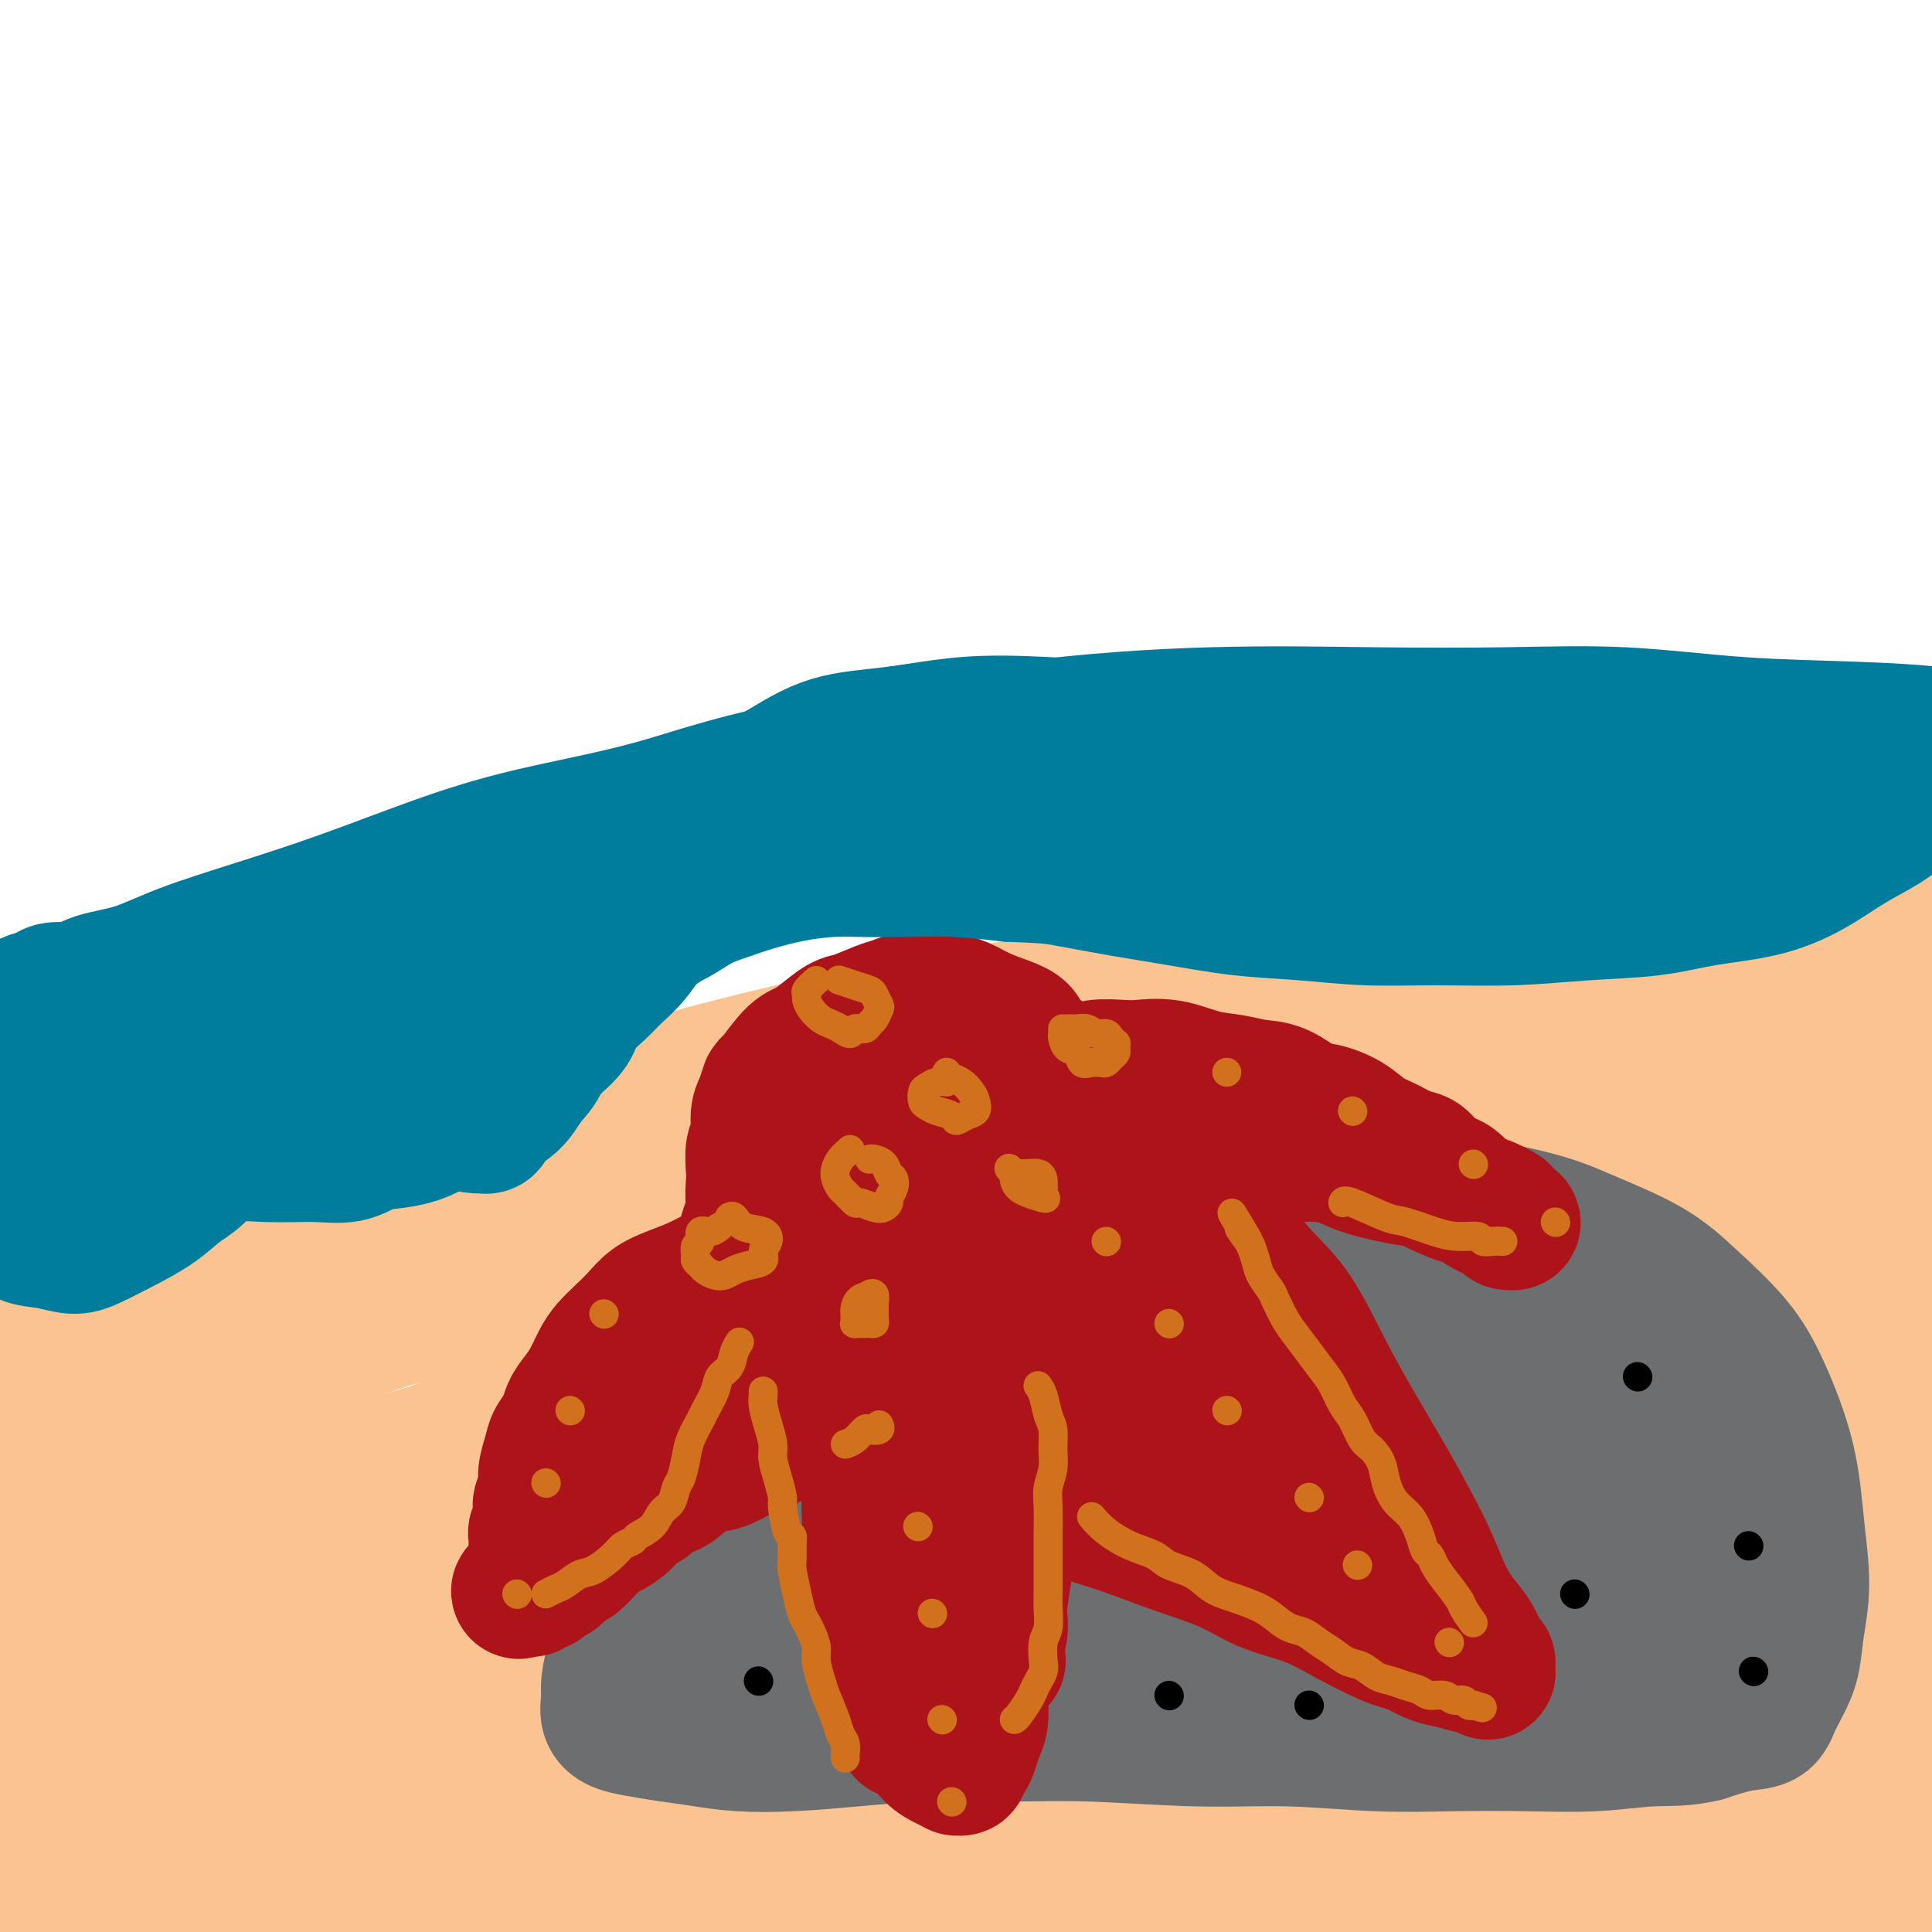 <svg viewBox='0 0 400 400' version='1.1' xmlns='http://www.w3.org/2000/svg' xmlns:xlink='http://www.w3.org/1999/xlink'><g fill='none' stroke='rgb(252,195,146)' stroke-width='28' stroke-linecap='round' stroke-linejoin='round'><path d='M-4,267c14.262,-3.652 28.525,-7.304 44,-12c15.475,-4.696 32.163,-10.437 40,-13c7.837,-2.563 6.823,-1.948 24,-6c17.177,-4.052 52.546,-12.772 83,-19c30.454,-6.228 55.995,-9.964 71,-12c15.005,-2.036 19.476,-2.373 41,-4c21.524,-1.627 60.101,-4.546 84,-6c23.899,-1.454 33.121,-1.445 39,-1c5.879,0.445 8.416,1.326 11,2c2.584,0.674 5.214,1.142 6,1c0.786,-0.142 -0.273,-0.892 0,-1c0.273,-0.108 1.879,0.426 -3,1c-4.879,0.574 -16.244,1.188 -32,2c-15.756,0.812 -35.902,1.824 -57,2c-21.098,0.176 -43.147,-0.482 -70,2c-26.853,2.482 -58.511,8.105 -85,14c-26.489,5.895 -47.809,12.061 -72,20c-24.191,7.939 -51.253,17.652 -69,25c-17.747,7.348 -26.180,12.330 -35,18c-8.820,5.670 -18.029,12.026 -23,17c-4.971,4.974 -5.706,8.564 -6,10c-0.294,1.436 -0.147,0.718 0,0'/><path d='M14,292c19.870,-14.971 39.740,-29.941 56,-40c16.260,-10.059 28.910,-15.206 43,-20c14.090,-4.794 29.621,-9.235 45,-13c15.379,-3.765 30.605,-6.853 50,-10c19.395,-3.147 42.958,-6.353 55,-8c12.042,-1.647 12.561,-1.733 32,-3c19.439,-1.267 57.797,-3.713 85,-5c27.203,-1.287 43.252,-1.413 52,-1c8.748,0.413 10.196,1.367 12,2c1.804,0.633 3.963,0.946 5,1c1.037,0.054 0.951,-0.152 1,0c0.049,0.152 0.234,0.663 0,1c-0.234,0.337 -0.886,0.501 -7,2c-6.114,1.499 -17.688,4.334 -35,7c-17.312,2.666 -40.360,5.161 -59,6c-18.640,0.839 -32.870,0.020 -84,9c-51.130,8.980 -139.158,27.759 -190,42c-50.842,14.241 -64.498,23.944 -70,28c-5.502,4.056 -2.850,2.464 -3,5c-0.150,2.536 -3.102,9.199 -5,15c-1.898,5.801 -2.742,10.740 -3,13c-0.258,2.260 0.070,1.840 0,2c-0.070,0.160 -0.538,0.898 3,-3c3.538,-3.898 11.081,-12.434 24,-22c12.919,-9.566 31.212,-20.162 47,-28c15.788,-7.838 29.070,-12.918 45,-18c15.930,-5.082 34.507,-10.166 55,-15c20.493,-4.834 42.902,-9.417 69,-13c26.098,-3.583 55.885,-6.167 87,-7c31.115,-0.833 63.557,0.083 96,1'/><path d='M420,220c22.628,0.867 31.199,2.533 36,4c4.801,1.467 5.833,2.735 7,4c1.167,1.265 2.469,2.525 3,3c0.531,0.475 0.289,0.163 0,0c-0.289,-0.163 -0.626,-0.177 -1,0c-0.374,0.177 -0.783,0.546 -9,2c-8.217,1.454 -24.240,3.995 -43,5c-18.760,1.005 -40.258,0.476 -60,1c-19.742,0.524 -37.729,2.101 -66,6c-28.271,3.899 -66.828,10.119 -83,12c-16.172,1.881 -9.961,-0.576 -45,14c-35.039,14.576 -111.330,46.185 -144,64c-32.670,17.815 -21.719,21.835 -19,27c2.719,5.165 -2.795,11.476 -5,14c-2.205,2.524 -1.103,1.262 0,0'/><path d='M0,359c6.942,-1.863 13.884,-3.727 27,-9c13.116,-5.273 32.407,-13.957 54,-22c21.593,-8.043 45.487,-15.446 67,-23c21.513,-7.554 40.644,-15.258 65,-22c24.356,-6.742 53.935,-12.522 78,-17c24.065,-4.478 42.615,-7.656 66,-8c23.385,-0.344 51.605,2.144 62,3c10.395,0.856 2.965,0.081 3,0c0.035,-0.081 7.536,0.533 13,1c5.464,0.467 8.892,0.789 11,1c2.108,0.211 2.898,0.312 4,0c1.102,-0.312 2.516,-1.037 0,-1c-2.516,0.037 -8.963,0.834 -22,1c-13.037,0.166 -32.664,-0.300 -46,0c-13.336,0.300 -20.383,1.366 -31,0c-10.617,-1.366 -24.806,-5.162 -81,3c-56.194,8.162 -154.392,28.284 -203,41c-48.608,12.716 -47.626,18.025 -48,21c-0.374,2.975 -2.103,3.615 -3,5c-0.897,1.385 -0.961,3.515 -3,6c-2.039,2.485 -6.053,5.323 -9,8c-2.947,2.677 -4.829,5.191 -6,6c-1.171,0.809 -1.632,-0.086 -2,0c-0.368,0.086 -0.644,1.153 0,-1c0.644,-2.153 2.207,-7.525 6,-15c3.793,-7.475 9.817,-17.051 18,-26c8.183,-8.949 18.524,-17.271 30,-24c11.476,-6.729 24.086,-11.866 39,-16c14.914,-4.134 32.131,-7.267 49,-10c16.869,-2.733 33.391,-5.067 54,-7c20.609,-1.933 45.304,-3.467 70,-5'/><path d='M262,249c24.622,-2.008 51.178,-4.529 81,-5c29.822,-0.471 62.912,1.106 80,2c17.088,0.894 18.176,1.105 20,2c1.824,0.895 4.384,2.474 7,4c2.616,1.526 5.290,2.998 7,4c1.710,1.002 2.458,1.532 3,2c0.542,0.468 0.879,0.874 1,1c0.121,0.126 0.027,-0.027 -7,0c-7.027,0.027 -20.988,0.234 -37,0c-16.012,-0.234 -34.075,-0.910 -52,-1c-17.925,-0.090 -35.712,0.407 -54,1c-18.288,0.593 -37.079,1.283 -55,3c-17.921,1.717 -34.973,4.463 -82,16c-47.027,11.537 -124.028,31.866 -159,47c-34.972,15.134 -27.916,25.075 -24,34c3.916,8.925 4.690,16.836 5,20c0.310,3.164 0.155,1.582 0,0'/><path d='M1,386c3.941,-3.343 7.882,-6.686 8,-8c0.118,-1.314 -3.587,-0.599 10,-9c13.587,-8.401 44.465,-25.918 66,-35c21.535,-9.082 33.728,-9.728 49,-12c15.272,-2.272 33.624,-6.169 52,-10c18.376,-3.831 36.775,-7.594 59,-12c22.225,-4.406 48.275,-9.454 70,-13c21.725,-3.546 39.126,-5.591 60,-7c20.874,-1.409 45.220,-2.181 56,-2c10.780,0.181 7.994,1.317 8,2c0.006,0.683 2.805,0.913 5,1c2.195,0.087 3.788,0.030 5,0c1.212,-0.030 2.044,-0.034 0,1c-2.044,1.034 -6.965,3.107 -15,5c-8.035,1.893 -19.184,3.608 -38,6c-18.816,2.392 -45.299,5.462 -65,6c-19.701,0.538 -32.620,-1.457 -82,7c-49.380,8.457 -135.220,27.367 -183,41c-47.780,13.633 -57.498,21.988 -60,25c-2.502,3.012 2.213,0.681 4,0c1.787,-0.681 0.647,0.289 0,1c-0.647,0.711 -0.799,1.163 -1,2c-0.201,0.837 -0.450,2.060 1,3c1.450,0.940 4.600,1.599 8,2c3.400,0.401 7.049,0.546 17,-3c9.951,-3.546 26.203,-10.783 43,-17c16.797,-6.217 34.139,-11.415 52,-16c17.861,-4.585 36.241,-8.559 58,-13c21.759,-4.441 46.897,-9.350 74,-14c27.103,-4.650 56.172,-9.043 86,-12c29.828,-2.957 60.414,-4.479 91,-6'/><path d='M439,299c19.289,-0.064 22.012,2.776 23,4c0.988,1.224 0.240,0.832 -1,1c-1.240,0.168 -2.972,0.897 -1,1c1.972,0.103 7.647,-0.419 -1,1c-8.647,1.419 -31.616,4.779 -52,6c-20.384,1.221 -38.183,0.301 -58,0c-19.817,-0.301 -41.651,0.016 -65,1c-23.349,0.984 -48.213,2.635 -72,6c-23.787,3.365 -46.497,8.444 -76,16c-29.503,7.556 -65.798,17.589 -85,25c-19.202,7.411 -21.311,12.200 -24,15c-2.689,2.800 -5.960,3.610 -8,5c-2.040,1.390 -2.851,3.360 -3,4c-0.149,0.640 0.362,-0.052 1,0c0.638,0.052 1.401,0.846 5,0c3.599,-0.846 10.034,-3.334 20,-6c9.966,-2.666 23.462,-5.511 39,-9c15.538,-3.489 33.119,-7.621 51,-11c17.881,-3.379 36.063,-6.006 55,-9c18.937,-2.994 38.628,-6.356 62,-9c23.372,-2.644 50.423,-4.568 72,-6c21.577,-1.432 37.680,-2.370 58,-2c20.320,0.370 44.857,2.047 58,4c13.143,1.953 14.891,4.180 17,6c2.109,1.820 4.580,3.231 6,4c1.420,0.769 1.789,0.894 2,1c0.211,0.106 0.263,0.193 0,0c-0.263,-0.193 -0.840,-0.667 -5,0c-4.160,0.667 -11.903,2.476 -26,3c-14.097,0.524 -34.549,-0.238 -55,-1'/><path d='M376,349c-19.930,-0.374 -42.255,-0.811 -66,-1c-23.745,-0.189 -48.910,-0.132 -74,1c-25.090,1.132 -50.105,3.338 -70,6c-19.895,2.662 -34.670,5.779 -46,9c-11.330,3.221 -19.216,6.547 -32,11c-12.784,4.453 -30.468,10.033 -40,14c-9.532,3.967 -10.913,6.321 -12,8c-1.087,1.679 -1.881,2.684 -2,3c-0.119,0.316 0.435,-0.058 1,0c0.565,0.058 1.140,0.548 6,1c4.860,0.452 14.005,0.865 25,0c10.995,-0.865 23.840,-3.007 38,-5c14.160,-1.993 29.636,-3.837 47,-6c17.364,-2.163 36.616,-4.647 57,-7c20.384,-2.353 41.899,-4.576 65,-6c23.101,-1.424 47.788,-2.049 66,-2c18.212,0.049 29.949,0.773 45,3c15.051,2.227 33.415,5.959 43,8c9.585,2.041 10.390,2.391 12,3c1.610,0.609 4.027,1.476 5,2c0.973,0.524 0.504,0.704 0,1c-0.504,0.296 -1.044,0.709 -1,1c0.044,0.291 0.672,0.459 -3,1c-3.672,0.541 -11.643,1.456 -24,1c-12.357,-0.456 -29.100,-2.283 -47,-4c-17.900,-1.717 -36.958,-3.322 -57,-5c-20.042,-1.678 -41.069,-3.427 -65,-4c-23.931,-0.573 -50.765,0.032 -73,2c-22.235,1.968 -39.871,5.299 -63,10c-23.129,4.701 -51.751,10.772 -67,14c-15.249,3.228 -17.124,3.614 -19,4'/><path d='M25,412c-24.306,4.573 -10.571,2.005 -5,1c5.571,-1.005 2.979,-0.446 3,0c0.021,0.446 2.656,0.780 8,1c5.344,0.220 13.397,0.327 25,-1c11.603,-1.327 26.757,-4.089 44,-7c17.243,-2.911 36.575,-5.970 56,-9c19.425,-3.030 38.942,-6.032 62,-8c23.058,-1.968 49.655,-2.903 72,-3c22.345,-0.097 40.438,0.642 61,2c20.562,1.358 43.594,3.334 57,5c13.406,1.666 17.187,3.020 21,4c3.813,0.980 7.658,1.585 12,3c4.342,1.415 9.182,3.640 12,5c2.818,1.360 3.614,1.854 4,2c0.386,0.146 0.362,-0.055 1,0c0.638,0.055 1.938,0.368 -1,0c-2.938,-0.368 -10.114,-1.417 -21,-3c-10.886,-1.583 -25.482,-3.700 -40,-6c-14.518,-2.300 -28.960,-4.782 -45,-6c-16.040,-1.218 -33.680,-1.173 -50,-1c-16.320,0.173 -31.319,0.473 -47,2c-15.681,1.527 -32.042,4.282 -47,7c-14.958,2.718 -28.512,5.398 -41,8c-12.488,2.602 -23.910,5.125 -34,7c-10.090,1.875 -18.849,3.100 -27,4c-8.151,0.900 -15.695,1.473 -23,2c-7.305,0.527 -14.373,1.008 -18,1c-3.627,-0.008 -3.814,-0.504 -4,-1'/><path d='M60,421c-8.418,0.098 -6.964,-0.657 -8,-1c-1.036,-0.343 -4.561,-0.273 -7,0c-2.439,0.273 -3.793,0.748 -5,1c-1.207,0.252 -2.269,0.279 -3,0c-0.731,-0.279 -1.132,-0.865 -1,-1c0.132,-0.135 0.797,0.182 1,0c0.203,-0.182 -0.058,-0.863 4,-2c4.058,-1.137 12.433,-2.731 23,-5c10.567,-2.269 23.325,-5.215 38,-8c14.675,-2.785 31.267,-5.411 48,-8c16.733,-2.589 33.609,-5.142 52,-7c18.391,-1.858 38.299,-3.021 58,-4c19.701,-0.979 39.195,-1.774 56,-2c16.805,-0.226 30.919,0.116 43,1c12.081,0.884 22.127,2.309 31,3c8.873,0.691 16.571,0.646 23,1c6.429,0.354 11.589,1.107 15,2c3.411,0.893 5.071,1.928 6,2c0.929,0.072 1.125,-0.818 1,-1c-0.125,-0.182 -0.571,0.346 -1,0c-0.429,-0.346 -0.841,-1.564 -6,-3c-5.159,-1.436 -15.064,-3.088 -26,-5c-10.936,-1.912 -22.903,-4.083 -36,-6c-13.097,-1.917 -27.326,-3.581 -41,-5c-13.674,-1.419 -26.795,-2.593 -42,-3c-15.205,-0.407 -32.494,-0.047 -52,1c-19.506,1.047 -41.230,2.781 -61,5c-19.770,2.219 -37.588,4.925 -51,7c-13.412,2.075 -22.419,3.520 -34,6c-11.581,2.480 -25.738,5.994 -33,8c-7.262,2.006 -7.631,2.503 -8,3'/><path d='M44,400c-5.916,1.637 -0.205,0.228 -3,1c-2.795,0.772 -14.097,3.725 -19,5c-4.903,1.275 -3.406,0.874 -5,1c-1.594,0.126 -6.279,0.780 -8,1c-1.721,0.220 -0.478,0.007 0,0c0.478,-0.007 0.190,0.193 0,0c-0.190,-0.193 -0.281,-0.778 0,-1c0.281,-0.222 0.935,-0.080 3,-1c2.065,-0.920 5.543,-2.901 13,-6c7.457,-3.099 18.895,-7.316 32,-11c13.105,-3.684 27.878,-6.835 45,-10c17.122,-3.165 36.593,-6.344 56,-9c19.407,-2.656 38.751,-4.790 62,-7c23.249,-2.210 50.404,-4.494 73,-5c22.596,-0.506 40.633,0.768 65,2c24.367,1.232 55.065,2.421 72,4c16.935,1.579 20.109,3.548 25,5c4.891,1.452 11.500,2.387 15,3c3.500,0.613 3.890,0.906 5,1c1.110,0.094 2.941,-0.009 0,0c-2.941,0.009 -10.653,0.132 -16,0c-5.347,-0.132 -8.328,-0.519 -36,-4c-27.672,-3.481 -80.034,-10.057 -112,-13c-31.966,-2.943 -43.537,-2.253 -61,-2c-17.463,0.253 -40.817,0.068 -61,2c-20.183,1.932 -37.195,5.981 -57,11c-19.805,5.019 -42.402,11.010 -65,17'/><path d='M67,384c-24.041,5.886 -23.143,6.600 -26,8c-2.857,1.400 -9.468,3.485 -14,5c-4.532,1.515 -6.983,2.459 -9,3c-2.017,0.541 -3.600,0.680 -5,1c-1.400,0.320 -2.618,0.822 -3,1c-0.382,0.178 0.071,0.034 0,0c-0.071,-0.034 -0.666,0.043 0,0c0.666,-0.043 2.594,-0.207 5,-1c2.406,-0.793 5.290,-2.214 12,-6c6.710,-3.786 17.247,-9.937 31,-16c13.753,-6.063 30.721,-12.038 49,-18c18.279,-5.962 37.867,-11.913 58,-17c20.133,-5.087 40.811,-9.311 63,-13c22.189,-3.689 45.889,-6.842 65,-9c19.111,-2.158 33.633,-3.321 53,-4c19.367,-0.679 43.579,-0.873 58,-1c14.421,-0.127 19.052,-0.188 24,0c4.948,0.188 10.213,0.625 15,1c4.787,0.375 9.098,0.688 13,1c3.902,0.312 7.397,0.622 10,1c2.603,0.378 4.315,0.822 5,1c0.685,0.178 0.342,0.089 0,0'/></g>
<g fill='none' stroke='rgb(109,110,112)' stroke-width='28' stroke-linecap='round' stroke-linejoin='round'><path d='M137,330c0.305,-1.551 0.611,-3.103 2,-5c1.389,-1.897 3.862,-4.140 6,-7c2.138,-2.860 3.940,-6.338 6,-10c2.060,-3.662 4.377,-7.507 7,-11c2.623,-3.493 5.552,-6.635 8,-10c2.448,-3.365 4.415,-6.953 7,-10c2.585,-3.047 5.790,-5.553 9,-8c3.210,-2.447 6.426,-4.835 10,-7c3.574,-2.165 7.505,-4.107 12,-6c4.495,-1.893 9.554,-3.737 15,-5c5.446,-1.263 11.279,-1.945 16,-3c4.721,-1.055 8.331,-2.482 15,-3c6.669,-0.518 16.396,-0.125 21,0c4.604,0.125 4.086,-0.018 11,1c6.914,1.018 21.261,3.196 30,5c8.739,1.804 11.869,3.235 16,5c4.131,1.765 9.264,3.866 13,6c3.736,2.134 6.075,4.302 9,7c2.925,2.698 6.434,5.926 9,9c2.566,3.074 4.187,5.993 6,10c1.813,4.007 3.818,9.102 5,14c1.182,4.898 1.540,9.597 2,14c0.460,4.403 1.020,8.509 1,12c-0.020,3.491 -0.622,6.368 -1,9c-0.378,2.632 -0.531,5.019 -1,7c-0.469,1.981 -1.253,3.556 -2,5c-0.747,1.444 -1.458,2.758 -2,4c-0.542,1.242 -0.915,2.411 -2,3c-1.085,0.589 -2.881,0.597 -5,1c-2.119,0.403 -4.559,1.202 -7,2'/><path d='M353,359c-4.106,1.094 -7.369,0.830 -11,1c-3.631,0.170 -7.628,0.773 -12,1c-4.372,0.227 -9.118,0.076 -14,0c-4.882,-0.076 -9.898,-0.077 -15,0c-5.102,0.077 -10.288,0.231 -16,0c-5.712,-0.231 -11.949,-0.847 -18,-1c-6.051,-0.153 -11.915,0.158 -19,0c-7.085,-0.158 -15.391,-0.785 -22,-1c-6.609,-0.215 -11.521,-0.018 -17,0c-5.479,0.018 -11.523,-0.142 -17,0c-5.477,0.142 -10.385,0.585 -15,1c-4.615,0.415 -8.937,0.802 -13,1c-4.063,0.198 -7.869,0.208 -11,0c-3.131,-0.208 -5.589,-0.635 -8,-1c-2.411,-0.365 -4.776,-0.668 -7,-1c-2.224,-0.332 -4.309,-0.692 -6,-1c-1.691,-0.308 -2.989,-0.563 -4,-1c-1.011,-0.437 -1.735,-1.054 -2,-2c-0.265,-0.946 -0.072,-2.219 0,-3c0.072,-0.781 0.021,-1.069 0,-2c-0.021,-0.931 -0.014,-2.506 1,-6c1.014,-3.494 3.033,-8.906 6,-13c2.967,-4.094 6.880,-6.869 11,-10c4.120,-3.131 8.445,-6.617 14,-10c5.555,-3.383 12.340,-6.663 19,-10c6.660,-3.337 13.195,-6.732 21,-9c7.805,-2.268 16.879,-3.409 25,-5c8.121,-1.591 15.290,-3.633 22,-5c6.710,-1.367 12.960,-2.060 18,-3c5.040,-0.940 8.868,-2.126 13,-3c4.132,-0.874 8.566,-1.437 13,-2'/><path d='M289,274c16.036,-2.771 10.626,-0.700 11,0c0.374,0.700 6.531,0.029 10,0c3.469,-0.029 4.251,0.585 5,1c0.749,0.415 1.466,0.633 2,1c0.534,0.367 0.884,0.884 1,1c0.116,0.116 -0.004,-0.169 0,0c0.004,0.169 0.132,0.793 0,1c-0.132,0.207 -0.523,-0.002 -2,1c-1.477,1.002 -4.040,3.215 -8,5c-3.960,1.785 -9.316,3.143 -16,5c-6.684,1.857 -14.695,4.213 -24,7c-9.305,2.787 -19.905,6.004 -31,10c-11.095,3.996 -22.686,8.769 -33,13c-10.314,4.231 -19.353,7.918 -27,11c-7.647,3.082 -13.903,5.558 -18,8c-4.097,2.442 -6.035,4.849 -7,6c-0.965,1.151 -0.956,1.046 -1,1c-0.044,-0.046 -0.140,-0.034 0,0c0.140,0.034 0.516,0.091 1,0c0.484,-0.091 1.076,-0.328 4,-1c2.924,-0.672 8.178,-1.777 14,-3c5.822,-1.223 12.210,-2.562 19,-4c6.790,-1.438 13.980,-2.975 22,-4c8.020,-1.025 16.869,-1.540 25,-2c8.131,-0.460 15.544,-0.866 23,-1c7.456,-0.134 14.956,0.002 21,0c6.044,-0.002 10.633,-0.144 16,0c5.367,0.144 11.511,0.575 16,1c4.489,0.425 7.324,0.845 10,1c2.676,0.155 5.193,0.044 7,0c1.807,-0.044 2.903,-0.022 4,0'/><path d='M333,332c15.578,0.094 6.023,-0.171 3,0c-3.023,0.171 0.487,0.777 2,1c1.513,0.223 1.028,0.062 1,0c-0.028,-0.062 0.402,-0.026 0,0c-0.402,0.026 -1.636,0.042 -5,0c-3.364,-0.042 -8.859,-0.140 -17,0c-8.141,0.140 -18.927,0.519 -32,1c-13.073,0.481 -28.431,1.065 -41,2c-12.569,0.935 -22.348,2.222 -31,4c-8.652,1.778 -16.175,4.045 -22,6c-5.825,1.955 -9.950,3.596 -13,5c-3.050,1.404 -5.024,2.572 -6,3c-0.976,0.428 -0.953,0.115 -1,0c-0.047,-0.115 -0.163,-0.033 0,0c0.163,0.033 0.604,0.019 2,0c1.396,-0.019 3.746,-0.041 8,0c4.254,0.041 10.412,0.145 17,0c6.588,-0.145 13.606,-0.540 21,-1c7.394,-0.460 15.163,-0.984 23,-1c7.837,-0.016 15.743,0.476 23,1c7.257,0.524 13.866,1.079 20,1c6.134,-0.079 11.795,-0.794 17,-1c5.205,-0.206 9.955,0.096 14,0c4.045,-0.096 7.385,-0.589 10,-1c2.615,-0.411 4.504,-0.741 7,-1c2.496,-0.259 5.600,-0.448 8,-1c2.400,-0.552 4.096,-1.468 5,-2c0.904,-0.532 1.015,-0.679 1,-1c-0.015,-0.321 -0.158,-0.817 0,-1c0.158,-0.183 0.617,-0.052 -2,-1c-2.617,-0.948 -8.308,-2.974 -14,-5'/><path d='M331,340c-6.566,-1.998 -15.480,-2.994 -24,-4c-8.520,-1.006 -16.646,-2.022 -27,-2c-10.354,0.022 -22.937,1.083 -36,2c-13.063,0.917 -26.607,1.689 -38,3c-11.393,1.311 -20.637,3.161 -28,5c-7.363,1.839 -12.847,3.667 -17,5c-4.153,1.333 -6.975,2.170 -9,3c-2.025,0.830 -3.252,1.654 -4,2c-0.748,0.346 -1.018,0.214 -1,0c0.018,-0.214 0.322,-0.510 1,-1c0.678,-0.490 1.728,-1.175 4,-3c2.272,-1.825 5.767,-4.791 10,-8c4.233,-3.209 9.205,-6.662 15,-10c5.795,-3.338 12.411,-6.563 19,-9c6.589,-2.437 13.149,-4.088 20,-6c6.851,-1.912 13.992,-4.085 20,-6c6.008,-1.915 10.881,-3.574 16,-5c5.119,-1.426 10.483,-2.621 16,-4c5.517,-1.379 11.187,-2.943 16,-4c4.813,-1.057 8.770,-1.608 11,-2c2.230,-0.392 2.733,-0.626 4,-1c1.267,-0.374 3.299,-0.889 4,-1c0.701,-0.111 0.072,0.181 0,0c-0.072,-0.181 0.412,-0.836 0,-1c-0.412,-0.164 -1.720,0.163 -5,0c-3.280,-0.163 -8.531,-0.817 -14,-1c-5.469,-0.183 -11.157,0.106 -16,0c-4.843,-0.106 -8.842,-0.605 -13,-1c-4.158,-0.395 -8.474,-0.684 -12,-1c-3.526,-0.316 -6.263,-0.658 -9,-1'/><path d='M234,289c-11.893,-0.965 -7.127,-0.878 -6,-1c1.127,-0.122 -1.386,-0.453 -5,-1c-3.614,-0.547 -8.329,-1.309 -11,-2c-2.671,-0.691 -3.298,-1.310 -4,-2c-0.702,-0.690 -1.480,-1.451 -2,-2c-0.520,-0.549 -0.782,-0.886 -1,-1c-0.218,-0.114 -0.394,-0.006 0,-1c0.394,-0.994 1.356,-3.090 3,-5c1.644,-1.910 3.968,-3.634 7,-5c3.032,-1.366 6.771,-2.375 11,-3c4.229,-0.625 8.947,-0.866 14,-1c5.053,-0.134 10.440,-0.161 16,0c5.560,0.161 11.294,0.511 17,1c5.706,0.489 11.383,1.117 16,2c4.617,0.883 8.172,2.021 12,3c3.828,0.979 7.929,1.798 11,3c3.071,1.202 5.111,2.786 7,4c1.889,1.214 3.627,2.057 5,3c1.373,0.943 2.383,1.987 3,3c0.617,1.013 0.843,1.996 1,3c0.157,1.004 0.246,2.030 0,3c-0.246,0.970 -0.827,1.882 -2,3c-1.173,1.118 -2.939,2.440 -6,4c-3.061,1.560 -7.418,3.358 -12,5c-4.582,1.642 -9.389,3.130 -15,4c-5.611,0.870 -12.026,1.123 -19,1c-6.974,-0.123 -14.509,-0.620 -19,-1c-4.491,-0.380 -5.940,-0.641 -7,-1c-1.060,-0.359 -1.731,-0.817 -2,-1c-0.269,-0.183 -0.134,-0.092 0,0'/><path d='M246,304c-7.570,-0.540 -2.996,-0.891 0,-1c2.996,-0.109 4.413,0.023 7,0c2.587,-0.023 6.343,-0.202 11,0c4.657,0.202 10.213,0.786 15,1c4.787,0.214 8.803,0.056 13,0c4.197,-0.056 8.573,-0.012 14,0c5.427,0.012 11.904,-0.007 15,0c3.096,0.007 2.809,0.039 4,0c1.191,-0.039 3.859,-0.150 6,0c2.141,0.150 3.756,0.562 5,1c1.244,0.438 2.119,0.901 3,1c0.881,0.099 1.770,-0.165 2,0c0.230,0.165 -0.197,0.758 -1,1c-0.803,0.242 -1.980,0.131 -5,1c-3.020,0.869 -7.883,2.716 -13,4c-5.117,1.284 -10.488,2.004 -16,3c-5.512,0.996 -11.164,2.267 -15,3c-3.836,0.733 -5.856,0.929 -7,1c-1.144,0.071 -1.413,0.016 -1,0c0.413,-0.016 1.507,0.008 3,0c1.493,-0.008 3.384,-0.047 4,0c0.616,0.047 -0.044,0.179 3,0c3.044,-0.179 9.793,-0.667 14,-1c4.207,-0.333 5.872,-0.509 8,-1c2.128,-0.491 4.717,-1.298 7,-2c2.283,-0.702 4.258,-1.299 7,-3c2.742,-1.701 6.250,-4.508 8,-6c1.750,-1.492 1.740,-1.671 2,-3c0.260,-1.329 0.788,-3.808 1,-6c0.212,-2.192 0.106,-4.096 0,-6'/><path d='M340,291c0.464,-3.050 0.123,-3.176 0,-4c-0.123,-0.824 -0.027,-2.345 0,-3c0.027,-0.655 -0.014,-0.444 0,0c0.014,0.444 0.085,1.123 1,3c0.915,1.877 2.676,4.954 4,8c1.324,3.046 2.211,6.062 3,9c0.789,2.938 1.480,5.798 2,8c0.520,2.202 0.868,3.745 1,6c0.132,2.255 0.046,5.221 0,7c-0.046,1.779 -0.053,2.372 0,3c0.053,0.628 0.166,1.290 0,2c-0.166,0.710 -0.611,1.467 -1,2c-0.389,0.533 -0.722,0.842 -1,1c-0.278,0.158 -0.501,0.164 -1,0c-0.499,-0.164 -1.273,-0.500 -2,-1c-0.727,-0.500 -1.406,-1.166 -2,-2c-0.594,-0.834 -1.102,-1.838 -2,-3c-0.898,-1.162 -2.187,-2.482 -3,-4c-0.813,-1.518 -1.150,-3.234 -2,-5c-0.850,-1.766 -2.213,-3.582 -3,-5c-0.787,-1.418 -0.998,-2.437 -1,-3c-0.002,-0.563 0.203,-0.671 0,-1c-0.203,-0.329 -0.816,-0.878 0,0c0.816,0.878 3.060,3.183 6,6c2.940,2.817 6.578,6.144 9,9c2.422,2.856 3.630,5.239 5,7c1.370,1.761 2.903,2.900 4,4c1.097,1.100 1.758,2.161 2,3c0.242,0.839 0.065,1.457 0,2c-0.065,0.543 -0.019,1.012 0,1c0.019,-0.012 0.009,-0.506 0,-1'/><path d='M359,340c4.083,4.476 1.292,0.667 0,-1c-1.292,-1.667 -1.083,-1.190 -1,-1c0.083,0.190 0.042,0.095 0,0'/></g>
<g fill='none' stroke='rgb(173,20,25)' stroke-width='28' stroke-linecap='round' stroke-linejoin='round'><path d='M205,225c-0.109,-0.342 -0.218,-0.684 1,-1c1.218,-0.316 3.764,-0.607 5,-1c1.236,-0.393 1.161,-0.890 3,-1c1.839,-0.110 5.592,0.165 8,0c2.408,-0.165 3.472,-0.769 5,-1c1.528,-0.231 3.520,-0.087 5,0c1.480,0.087 2.446,0.118 4,0c1.554,-0.118 3.695,-0.385 6,0c2.305,0.385 4.773,1.420 7,2c2.227,0.580 4.211,0.704 6,1c1.789,0.296 3.381,0.764 5,1c1.619,0.236 3.265,0.241 5,1c1.735,0.759 3.559,2.272 5,3c1.441,0.728 2.500,0.671 4,1c1.500,0.329 3.441,1.043 5,2c1.559,0.957 2.734,2.157 4,3c1.266,0.843 2.622,1.329 4,2c1.378,0.671 2.777,1.527 4,2c1.223,0.473 2.268,0.564 3,1c0.732,0.436 1.151,1.216 2,2c0.849,0.784 2.130,1.572 3,2c0.870,0.428 1.331,0.496 2,1c0.669,0.504 1.546,1.445 2,2c0.454,0.555 0.486,0.723 1,1c0.514,0.277 1.509,0.662 2,1c0.491,0.338 0.478,0.630 1,1c0.522,0.370 1.578,0.820 2,1c0.422,0.180 0.211,0.090 0,0'/><path d='M309,251c7.030,3.863 2.606,1.020 1,0c-1.606,-1.020 -0.393,-0.217 0,0c0.393,0.217 -0.035,-0.153 0,0c0.035,0.153 0.533,0.827 1,1c0.467,0.173 0.904,-0.155 1,0c0.096,0.155 -0.150,0.794 0,1c0.150,0.206 0.694,-0.022 1,0c0.306,0.022 0.373,0.292 0,0c-0.373,-0.292 -1.187,-1.146 -2,-2'/><path d='M311,251c-0.418,-0.416 -2.461,-1.455 -4,-2c-1.539,-0.545 -2.572,-0.597 -4,-1c-1.428,-0.403 -3.252,-1.158 -5,-2c-1.748,-0.842 -3.422,-1.770 -4,-2c-0.578,-0.230 -0.060,0.240 -2,0c-1.940,-0.240 -6.338,-1.189 -9,-2c-2.662,-0.811 -3.590,-1.485 -5,-2c-1.410,-0.515 -3.303,-0.870 -5,-1c-1.697,-0.130 -3.198,-0.035 -4,0c-0.802,0.035 -0.904,0.010 -2,0c-1.096,-0.010 -3.185,-0.003 -5,0c-1.815,0.003 -3.357,0.004 -5,0c-1.643,-0.004 -3.388,-0.012 -5,0c-1.612,0.012 -3.091,0.044 -5,0c-1.909,-0.044 -4.247,-0.166 -5,0c-0.753,0.166 0.078,0.619 -1,1c-1.078,0.381 -4.066,0.691 -6,1c-1.934,0.309 -2.814,0.618 -4,1c-1.186,0.382 -2.678,0.837 -4,1c-1.322,0.163 -2.476,0.033 -3,0c-0.524,-0.033 -0.420,0.030 -1,0c-0.580,-0.030 -1.846,-0.151 -3,0c-1.154,0.151 -2.197,0.576 -3,1c-0.803,0.424 -1.367,0.846 -2,1c-0.633,0.154 -1.335,0.040 -2,0c-0.665,-0.040 -1.292,-0.007 -2,0c-0.708,0.007 -1.496,-0.012 -2,0c-0.504,0.012 -0.723,0.055 -1,0c-0.277,-0.055 -0.613,-0.207 -1,0c-0.387,0.207 -0.825,0.773 -1,1c-0.175,0.227 -0.088,0.113 0,0'/><path d='M206,246c-5.258,0.502 -0.401,-1.742 2,-3c2.401,-1.258 2.348,-1.530 3,-2c0.652,-0.470 2.009,-1.138 3,-2c0.991,-0.862 1.614,-1.918 2,-3c0.386,-1.082 0.534,-2.189 1,-3c0.466,-0.811 1.249,-1.328 2,-2c0.751,-0.672 1.470,-1.501 2,-2c0.530,-0.499 0.871,-0.668 1,-1c0.129,-0.332 0.047,-0.828 0,-1c-0.047,-0.172 -0.058,-0.019 0,0c0.058,0.019 0.184,-0.094 0,0c-0.184,0.094 -0.678,0.395 -1,1c-0.322,0.605 -0.472,1.513 -1,2c-0.528,0.487 -1.435,0.553 -2,1c-0.565,0.447 -0.789,1.274 -1,2c-0.211,0.726 -0.409,1.352 -1,2c-0.591,0.648 -1.577,1.318 -2,2c-0.423,0.682 -0.285,1.376 -1,2c-0.715,0.624 -2.285,1.178 -3,2c-0.715,0.822 -0.577,1.914 -1,3c-0.423,1.086 -1.407,2.168 -2,3c-0.593,0.832 -0.797,1.416 -1,2'/><path d='M206,249c-2.722,3.659 -2.026,2.807 -2,3c0.026,0.193 -0.619,1.432 -1,3c-0.381,1.568 -0.498,3.465 -1,5c-0.502,1.535 -1.388,2.709 -2,4c-0.612,1.291 -0.948,2.698 -1,4c-0.052,1.302 0.181,2.500 0,4c-0.181,1.500 -0.778,3.304 -1,5c-0.222,1.696 -0.071,3.285 0,5c0.071,1.715 0.061,3.556 0,5c-0.061,1.444 -0.174,2.490 0,4c0.174,1.510 0.634,3.484 1,5c0.366,1.516 0.638,2.572 1,4c0.362,1.428 0.815,3.226 1,5c0.185,1.774 0.101,3.525 0,5c-0.101,1.475 -0.219,2.674 0,4c0.219,1.326 0.777,2.778 1,4c0.223,1.222 0.112,2.214 0,3c-0.112,0.786 -0.226,1.366 0,2c0.226,0.634 0.793,1.320 1,2c0.207,0.680 0.054,1.352 0,2c-0.054,0.648 -0.011,1.273 0,2c0.011,0.727 -0.012,1.556 0,2c0.012,0.444 0.060,0.501 0,1c-0.060,0.499 -0.227,1.439 0,2c0.227,0.561 0.849,0.742 1,1c0.151,0.258 -0.170,0.594 0,1c0.170,0.406 0.829,0.882 1,1c0.171,0.118 -0.146,-0.122 0,0c0.146,0.122 0.756,0.606 1,1c0.244,0.394 0.122,0.697 0,1'/><path d='M206,339c1.254,9.509 0.388,2.283 0,0c-0.388,-2.283 -0.297,0.377 0,1c0.297,0.623 0.801,-0.792 1,-2c0.199,-1.208 0.092,-2.210 0,-3c-0.092,-0.790 -0.168,-1.370 0,-3c0.168,-1.630 0.581,-4.311 1,-7c0.419,-2.689 0.844,-5.384 1,-7c0.156,-1.616 0.042,-2.151 0,-3c-0.042,-0.849 -0.011,-2.010 0,-3c0.011,-0.990 0.002,-1.807 0,-3c-0.002,-1.193 0.003,-2.762 0,-4c-0.003,-1.238 -0.016,-2.145 0,-3c0.016,-0.855 0.059,-1.656 0,-3c-0.059,-1.344 -0.221,-3.230 0,-5c0.221,-1.770 0.824,-3.425 1,-5c0.176,-1.575 -0.077,-3.072 0,-5c0.077,-1.928 0.482,-4.288 1,-6c0.518,-1.712 1.148,-2.775 2,-5c0.852,-2.225 1.926,-5.613 3,-9'/><path d='M216,264c2.010,-5.501 4.034,-9.252 5,-11c0.966,-1.748 0.875,-1.492 1,-2c0.125,-0.508 0.465,-1.781 1,-3c0.535,-1.219 1.264,-2.384 2,-3c0.736,-0.616 1.480,-0.681 2,-1c0.520,-0.319 0.815,-0.890 1,-1c0.185,-0.110 0.260,0.242 1,1c0.740,0.758 2.146,1.921 4,4c1.854,2.079 4.156,5.073 6,8c1.844,2.927 3.228,5.786 5,9c1.772,3.214 3.930,6.782 6,10c2.070,3.218 4.051,6.084 6,9c1.949,2.916 3.867,5.881 5,8c1.133,2.119 1.481,3.392 2,5c0.519,1.608 1.209,3.551 2,5c0.791,1.449 1.684,2.404 2,3c0.316,0.596 0.055,0.834 0,1c-0.055,0.166 0.096,0.259 0,0c-0.096,-0.259 -0.437,-0.872 -1,-2c-0.563,-1.128 -1.347,-2.771 -2,-5c-0.653,-2.229 -1.177,-5.044 -2,-8c-0.823,-2.956 -1.947,-6.055 -3,-9c-1.053,-2.945 -2.035,-5.738 -3,-8c-0.965,-2.262 -1.914,-3.994 -3,-6c-1.086,-2.006 -2.310,-4.288 -3,-6c-0.690,-1.712 -0.845,-2.856 -1,-4'/><path d='M249,258c-3.138,-8.238 -1.983,-5.332 -2,-5c-0.017,0.332 -1.206,-1.911 -2,-3c-0.794,-1.089 -1.192,-1.024 -1,-1c0.192,0.024 0.974,0.005 1,0c0.026,-0.005 -0.703,0.002 -1,0c-0.297,-0.002 -0.160,-0.013 0,0c0.160,0.013 0.345,0.050 1,1c0.655,0.950 1.781,2.813 3,5c1.219,2.187 2.532,4.698 4,8c1.468,3.302 3.092,7.397 5,12c1.908,4.603 4.100,9.715 6,14c1.900,4.285 3.507,7.743 5,11c1.493,3.257 2.871,6.315 4,9c1.129,2.685 2.008,4.998 3,7c0.992,2.002 2.097,3.692 3,5c0.903,1.308 1.604,2.236 2,3c0.396,0.764 0.488,1.366 1,2c0.512,0.634 1.446,1.299 2,2c0.554,0.701 0.729,1.436 1,2c0.271,0.564 0.640,0.955 1,1c0.360,0.045 0.712,-0.257 1,0c0.288,0.257 0.511,1.073 0,1c-0.511,-0.073 -1.755,-1.037 -3,-2'/><path d='M283,330c5.196,11.761 -0.813,1.163 -4,-3c-3.187,-4.163 -3.553,-1.890 -5,-2c-1.447,-0.110 -3.976,-2.601 -6,-4c-2.024,-1.399 -3.544,-1.704 -6,-3c-2.456,-1.296 -5.849,-3.584 -9,-5c-3.151,-1.416 -6.061,-1.962 -9,-3c-2.939,-1.038 -5.905,-2.569 -9,-4c-3.095,-1.431 -6.317,-2.760 -9,-4c-2.683,-1.240 -4.827,-2.389 -6,-3c-1.173,-0.611 -1.374,-0.684 -2,-1c-0.626,-0.316 -1.678,-0.874 -2,-1c-0.322,-0.126 0.084,0.181 0,0c-0.084,-0.181 -0.660,-0.849 0,-1c0.660,-0.151 2.556,0.216 5,1c2.444,0.784 5.438,1.986 9,3c3.562,1.014 7.694,1.842 12,3c4.306,1.158 8.785,2.648 13,4c4.215,1.352 8.165,2.565 10,3c1.835,0.435 1.555,0.091 4,1c2.445,0.909 7.615,3.070 10,4c2.385,0.930 1.986,0.628 3,1c1.014,0.372 3.443,1.417 5,2c1.557,0.583 2.242,0.703 3,1c0.758,0.297 1.589,0.772 2,1c0.411,0.228 0.403,0.208 0,0c-0.403,-0.208 -1.202,-0.604 -2,-1'/><path d='M290,319c10.007,2.553 -1.974,-2.063 -8,-5c-6.026,-2.937 -6.097,-4.195 -8,-6c-1.903,-1.805 -5.639,-4.159 -9,-6c-3.361,-1.841 -6.349,-3.170 -9,-5c-2.651,-1.830 -4.965,-4.161 -7,-6c-2.035,-1.839 -3.790,-3.188 -6,-5c-2.210,-1.812 -4.876,-4.088 -7,-6c-2.124,-1.912 -3.708,-3.459 -5,-5c-1.292,-1.541 -2.292,-3.076 -3,-4c-0.708,-0.924 -1.123,-1.236 -2,-2c-0.877,-0.764 -2.215,-1.981 -3,-3c-0.785,-1.019 -1.018,-1.840 -1,-2c0.018,-0.160 0.286,0.341 0,0c-0.286,-0.341 -1.126,-1.525 0,-1c1.126,0.525 4.217,2.760 8,6c3.783,3.240 8.257,7.485 12,11c3.743,3.515 6.754,6.301 10,9c3.246,2.699 6.726,5.312 10,8c3.274,2.688 6.341,5.453 9,8c2.659,2.547 4.908,4.878 6,6c1.092,1.122 1.026,1.035 1,1c-0.026,-0.035 -0.013,-0.017 0,0'/><path d='M276,316c0.000,-1.156 0.000,-2.311 0,-3c0.000,-0.689 0.000,-0.911 0,-1c0.000,-0.089 0.000,-0.044 0,0'/><path d='M255,257c2.425,2.855 4.850,5.709 7,8c2.150,2.291 4.024,4.017 6,7c1.976,2.983 4.055,7.222 6,11c1.945,3.778 3.756,7.093 6,11c2.244,3.907 4.922,8.404 7,12c2.078,3.596 3.558,6.292 5,9c1.442,2.708 2.848,5.430 4,8c1.152,2.570 2.050,4.989 3,7c0.950,2.011 1.953,3.613 3,5c1.047,1.387 2.137,2.557 3,4c0.863,1.443 1.500,3.158 2,4c0.500,0.842 0.863,0.810 1,1c0.137,0.190 0.046,0.602 0,1c-0.046,0.398 -0.049,0.783 0,1c0.049,0.217 0.149,0.266 0,0c-0.149,-0.266 -0.545,-0.848 -1,-1c-0.455,-0.152 -0.967,0.124 -2,0c-1.033,-0.124 -2.586,-0.649 -4,-1c-1.414,-0.351 -2.690,-0.529 -4,-1c-1.310,-0.471 -2.655,-1.236 -4,-2'/><path d='M293,341c-3.291,-1.039 -4.020,-1.138 -6,-2c-1.980,-0.862 -5.211,-2.488 -8,-4c-2.789,-1.512 -5.135,-2.911 -8,-4c-2.865,-1.089 -6.248,-1.869 -9,-3c-2.752,-1.131 -4.874,-2.614 -8,-4c-3.126,-1.386 -7.255,-2.676 -11,-4c-3.745,-1.324 -7.106,-2.681 -11,-4c-3.894,-1.319 -8.322,-2.601 -13,-4c-4.678,-1.399 -9.606,-2.915 -13,-4c-3.394,-1.085 -5.256,-1.739 -6,-2c-0.744,-0.261 -0.372,-0.131 0,0'/><path d='M216,288c-1.187,-0.733 -2.375,-1.465 -3,-2c-0.625,-0.535 -0.689,-0.872 -1,-1c-0.311,-0.128 -0.870,-0.047 -1,0c-0.130,0.047 0.169,0.060 0,0c-0.169,-0.060 -0.808,-0.195 -1,0c-0.192,0.195 0.062,0.719 0,1c-0.062,0.281 -0.439,0.320 -1,1c-0.561,0.680 -1.305,2.001 -2,3c-0.695,0.999 -1.341,1.676 -2,3c-0.659,1.324 -1.332,3.296 -2,5c-0.668,1.704 -1.330,3.139 -2,5c-0.670,1.861 -1.349,4.147 -2,6c-0.651,1.853 -1.273,3.272 -2,5c-0.727,1.728 -1.558,3.763 -2,6c-0.442,2.237 -0.496,4.675 -1,7c-0.504,2.325 -1.459,4.537 -2,7c-0.541,2.463 -0.667,5.178 -1,7c-0.333,1.822 -0.874,2.751 -1,4c-0.126,1.249 0.162,2.817 0,4c-0.162,1.183 -0.776,1.981 -1,3c-0.224,1.019 -0.059,2.260 0,3c0.059,0.740 0.013,0.980 0,1c-0.013,0.020 0.007,-0.180 0,0c-0.007,0.180 -0.040,0.741 0,1c0.040,0.259 0.154,0.217 0,0c-0.154,-0.217 -0.577,-0.608 -1,-1'/><path d='M188,356c-1.198,5.408 -0.693,0.928 -1,-2c-0.307,-2.928 -1.427,-4.303 -2,-5c-0.573,-0.697 -0.598,-0.714 -1,-3c-0.402,-2.286 -1.180,-6.840 -2,-10c-0.820,-3.160 -1.681,-4.926 -2,-7c-0.319,-2.074 -0.098,-4.458 0,-7c0.098,-2.542 0.071,-5.244 0,-8c-0.071,-2.756 -0.186,-5.567 0,-9c0.186,-3.433 0.671,-7.488 1,-11c0.329,-3.512 0.500,-6.482 1,-10c0.500,-3.518 1.327,-7.585 2,-11c0.673,-3.415 1.191,-6.180 2,-9c0.809,-2.820 1.908,-5.696 3,-9c1.092,-3.304 2.176,-7.034 3,-10c0.824,-2.966 1.387,-5.166 2,-7c0.613,-1.834 1.274,-3.300 2,-5c0.726,-1.700 1.515,-3.632 2,-5c0.485,-1.368 0.666,-2.170 1,-3c0.334,-0.830 0.822,-1.686 1,-2c0.178,-0.314 0.048,-0.084 0,0c-0.048,0.084 -0.013,0.023 0,0c0.013,-0.023 0.004,-0.006 0,0c-0.004,0.006 -0.002,0.003 0,0'/><path d='M203,344c-0.002,0.033 -0.003,0.066 0,1c0.003,0.934 0.012,2.767 0,4c-0.012,1.233 -0.044,1.864 0,3c0.044,1.136 0.165,2.776 0,4c-0.165,1.224 -0.618,2.030 -1,3c-0.382,0.970 -0.695,2.102 -1,3c-0.305,0.898 -0.602,1.562 -1,2c-0.398,0.438 -0.896,0.651 -1,1c-0.104,0.349 0.187,0.835 0,1c-0.187,0.165 -0.853,0.008 -1,0c-0.147,-0.008 0.226,0.131 0,0c-0.226,-0.131 -1.052,-0.533 -2,-1c-0.948,-0.467 -2.019,-1.001 -3,-2c-0.981,-0.999 -1.871,-2.464 -3,-4c-1.129,-1.536 -2.496,-3.144 -3,-4c-0.504,-0.856 -0.144,-0.959 0,-1c0.144,-0.041 0.072,-0.021 0,0'/><path d='M193,291c-1.083,0.414 -2.166,0.828 -3,1c-0.834,0.172 -1.418,0.103 -2,0c-0.582,-0.103 -1.161,-0.238 -2,0c-0.839,0.238 -1.939,0.851 -3,1c-1.061,0.149 -2.083,-0.166 -3,0c-0.917,0.166 -1.730,0.814 -3,1c-1.270,0.186 -2.996,-0.091 -4,0c-1.004,0.091 -1.284,0.549 -2,1c-0.716,0.451 -1.866,0.894 -3,1c-1.134,0.106 -2.252,-0.126 -3,0c-0.748,0.126 -1.125,0.610 -2,1c-0.875,0.390 -2.248,0.687 -3,1c-0.752,0.313 -0.883,0.643 -2,1c-1.117,0.357 -3.219,0.740 -4,1c-0.781,0.260 -0.240,0.399 -1,1c-0.760,0.601 -2.822,1.666 -4,2c-1.178,0.334 -1.471,-0.064 -2,0c-0.529,0.064 -1.294,0.590 -2,1c-0.706,0.410 -1.353,0.705 -2,1'/><path d='M143,305c-3.777,1.505 -2.218,0.769 -2,1c0.218,0.231 -0.903,1.430 -2,2c-1.097,0.570 -2.170,0.510 -3,1c-0.830,0.490 -1.415,1.531 -2,2c-0.585,0.469 -1.168,0.367 -2,1c-0.832,0.633 -1.912,2.002 -3,3c-1.088,0.998 -2.185,1.625 -3,2c-0.815,0.375 -1.347,0.496 -2,1c-0.653,0.504 -1.428,1.389 -2,2c-0.572,0.611 -0.942,0.949 -1,1c-0.058,0.051 0.194,-0.183 0,0c-0.194,0.183 -0.835,0.784 -1,1c-0.165,0.216 0.146,0.046 0,0c-0.146,-0.046 -0.749,0.033 -1,0c-0.251,-0.033 -0.151,-0.178 0,0c0.151,0.178 0.353,0.679 0,1c-0.353,0.321 -1.260,0.463 -2,1c-0.740,0.537 -1.312,1.469 -2,2c-0.688,0.531 -1.491,0.662 -2,1c-0.509,0.338 -0.724,0.884 -1,1c-0.276,0.116 -0.613,-0.200 -1,0c-0.387,0.200 -0.825,0.914 -1,1c-0.175,0.086 -0.088,-0.457 0,-1'/><path d='M110,328c-5.109,3.319 -1.383,0.115 0,-1c1.383,-1.115 0.423,-0.143 0,0c-0.423,0.143 -0.310,-0.543 0,-1c0.310,-0.457 0.815,-0.685 1,-1c0.185,-0.315 0.050,-0.718 0,-1c-0.050,-0.282 -0.014,-0.442 0,-1c0.014,-0.558 0.008,-1.513 0,-2c-0.008,-0.487 -0.016,-0.506 0,-1c0.016,-0.494 0.056,-1.465 0,-2c-0.056,-0.535 -0.207,-0.636 0,-1c0.207,-0.364 0.773,-0.991 1,-2c0.227,-1.009 0.117,-2.398 0,-3c-0.117,-0.602 -0.240,-0.415 0,-1c0.240,-0.585 0.842,-1.941 1,-3c0.158,-1.059 -0.127,-1.819 0,-3c0.127,-1.181 0.667,-2.781 1,-4c0.333,-1.219 0.459,-2.058 1,-3c0.541,-0.942 1.496,-1.988 2,-3c0.504,-1.012 0.557,-1.989 1,-3c0.443,-1.011 1.276,-2.056 2,-3c0.724,-0.944 1.338,-1.789 2,-3c0.662,-1.211 1.373,-2.789 2,-4c0.627,-1.211 1.170,-2.053 2,-3c0.830,-0.947 1.947,-1.997 3,-3c1.053,-1.003 2.042,-1.959 3,-3c0.958,-1.041 1.887,-2.166 3,-3c1.113,-0.834 2.412,-1.378 4,-2c1.588,-0.622 3.467,-1.321 5,-2c1.533,-0.679 2.720,-1.337 4,-2c1.280,-0.663 2.651,-1.332 4,-2c1.349,-0.668 2.674,-1.334 4,-2'/><path d='M156,260c4.015,-1.973 3.552,-1.905 4,-2c0.448,-0.095 1.809,-0.351 3,-1c1.191,-0.649 2.214,-1.689 3,-2c0.786,-0.311 1.335,0.109 2,0c0.665,-0.109 1.445,-0.746 2,-1c0.555,-0.254 0.883,-0.124 1,0c0.117,0.124 0.021,0.244 0,0c-0.021,-0.244 0.033,-0.850 0,-1c-0.033,-0.150 -0.153,0.156 0,0c0.153,-0.156 0.580,-0.773 1,-1c0.420,-0.227 0.834,-0.065 1,0c0.166,0.065 0.083,0.032 0,0'/><path d='M210,222c-0.818,-0.423 -1.637,-0.845 -2,-1c-0.363,-0.155 -0.271,-0.041 -1,0c-0.729,0.041 -2.279,0.010 -3,0c-0.721,-0.010 -0.611,0.001 -1,0c-0.389,-0.001 -1.276,-0.016 -2,0c-0.724,0.016 -1.286,0.061 -2,0c-0.714,-0.061 -1.580,-0.227 -2,0c-0.420,0.227 -0.395,0.848 -1,1c-0.605,0.152 -1.841,-0.166 -3,0c-1.159,0.166 -2.242,0.816 -3,1c-0.758,0.184 -1.192,-0.099 -2,0c-0.808,0.099 -1.990,0.579 -3,1c-1.010,0.421 -1.848,0.783 -3,1c-1.152,0.217 -2.618,0.289 -4,1c-1.382,0.711 -2.681,2.060 -4,3c-1.319,0.940 -2.660,1.470 -4,2'/><path d='M170,231c-5.190,2.275 -4.665,2.961 -5,4c-0.335,1.039 -1.528,2.430 -3,4c-1.472,1.570 -3.221,3.320 -4,5c-0.779,1.680 -0.586,3.292 -1,5c-0.414,1.708 -1.435,3.512 -2,5c-0.565,1.488 -0.673,2.660 -1,4c-0.327,1.340 -0.872,2.848 -1,4c-0.128,1.152 0.162,1.949 0,3c-0.162,1.051 -0.775,2.358 -1,3c-0.225,0.642 -0.060,0.621 0,1c0.060,0.379 0.015,1.158 0,2c-0.015,0.842 -0.002,1.746 0,2c0.002,0.254 -0.008,-0.143 0,0c0.008,0.143 0.034,0.826 0,1c-0.034,0.174 -0.129,-0.159 0,0c0.129,0.159 0.482,0.812 1,0c0.518,-0.812 1.201,-3.090 2,-5c0.799,-1.910 1.713,-3.453 3,-5c1.287,-1.547 2.947,-3.099 4,-5c1.053,-1.901 1.498,-4.150 3,-6c1.502,-1.850 4.062,-3.299 6,-5c1.938,-1.701 3.254,-3.653 6,-5c2.746,-1.347 6.922,-2.088 10,-3c3.078,-0.912 5.060,-1.996 5,-2c-0.060,-0.004 -2.160,1.071 2,0c4.160,-1.071 14.582,-4.288 20,-6c5.418,-1.712 5.834,-1.918 6,-2c0.166,-0.082 0.083,-0.041 0,0'/><path d='M204,246c-1.801,0.959 -3.602,1.918 -7,4c-3.398,2.082 -8.394,5.288 -13,8c-4.606,2.712 -8.822,4.931 -13,7c-4.178,2.069 -8.317,3.987 -12,6c-3.683,2.013 -6.911,4.119 -10,6c-3.089,1.881 -6.040,3.537 -9,5c-2.960,1.463 -5.931,2.733 -8,4c-2.069,1.267 -3.237,2.530 -4,3c-0.763,0.470 -1.119,0.146 -1,0c0.119,-0.146 0.715,-0.116 2,0c1.285,0.116 3.258,0.317 6,0c2.742,-0.317 6.251,-1.153 10,-2c3.749,-0.847 7.737,-1.705 12,-3c4.263,-1.295 8.803,-3.028 13,-5c4.197,-1.972 8.053,-4.185 10,-5c1.947,-0.815 1.985,-0.233 2,0c0.015,0.233 0.008,0.116 0,0'/><path d='M193,264c-2.311,0.733 -4.622,1.467 -6,2c-1.378,0.533 -1.822,0.867 -2,1c-0.178,0.133 -0.089,0.067 0,0'/><path d='M159,269c-0.425,-0.666 -0.850,-1.332 -1,-2c-0.150,-0.668 -0.026,-1.337 0,-2c0.026,-0.663 -0.044,-1.321 0,-2c0.044,-0.679 0.204,-1.381 0,-2c-0.204,-0.619 -0.773,-1.156 -1,-2c-0.227,-0.844 -0.113,-1.996 0,-3c0.113,-1.004 0.225,-1.862 0,-3c-0.225,-1.138 -0.788,-2.558 -1,-4c-0.212,-1.442 -0.072,-2.907 0,-4c0.072,-1.093 0.075,-1.814 0,-3c-0.075,-1.186 -0.227,-2.837 0,-4c0.227,-1.163 0.832,-1.838 1,-3c0.168,-1.162 -0.100,-2.812 0,-4c0.100,-1.188 0.568,-1.914 1,-3c0.432,-1.086 0.827,-2.530 1,-3c0.173,-0.470 0.122,0.035 1,-1c0.878,-1.035 2.683,-3.610 4,-5c1.317,-1.390 2.145,-1.595 3,-2c0.855,-0.405 1.737,-1.011 3,-2c1.263,-0.989 2.908,-2.360 4,-3c1.092,-0.640 1.632,-0.550 3,-1c1.368,-0.450 3.566,-1.442 5,-2c1.434,-0.558 2.105,-0.683 3,-1c0.895,-0.317 2.012,-0.825 3,-1c0.988,-0.175 1.845,-0.016 3,0c1.155,0.016 2.609,-0.109 4,0c1.391,0.109 2.721,0.452 4,1c1.279,0.548 2.508,1.299 4,2c1.492,0.701 3.246,1.350 5,2'/><path d='M208,212c3.861,1.311 3.515,2.088 4,3c0.485,0.912 1.803,1.958 3,3c1.197,1.042 2.275,2.079 3,3c0.725,0.921 1.098,1.724 2,3c0.902,1.276 2.332,3.024 3,4c0.668,0.976 0.574,1.179 1,2c0.426,0.821 1.372,2.261 2,3c0.628,0.739 0.939,0.776 1,1c0.061,0.224 -0.127,0.635 0,1c0.127,0.365 0.570,0.686 1,1c0.430,0.314 0.846,0.623 1,1c0.154,0.377 0.044,0.822 0,1c-0.044,0.178 -0.022,0.089 0,0'/></g>
<g fill='none' stroke='rgb(210,113,29)' stroke-width='6' stroke-linecap='round' stroke-linejoin='round'><path d='M169,203c-0.850,0.750 -1.700,1.500 -2,2c-0.300,0.500 -0.050,0.750 0,1c0.050,0.250 -0.100,0.500 0,1c0.100,0.500 0.451,1.249 1,2c0.549,0.751 1.298,1.504 2,2c0.702,0.496 1.358,0.736 2,1c0.642,0.264 1.271,0.551 2,1c0.729,0.449 1.557,1.061 2,1c0.443,-0.061 0.500,-0.794 1,-1c0.500,-0.206 1.441,0.115 2,0c0.559,-0.115 0.735,-0.664 1,-1c0.265,-0.336 0.619,-0.457 1,-1c0.381,-0.543 0.787,-1.507 1,-2c0.213,-0.493 0.232,-0.514 0,-1c-0.232,-0.486 -0.714,-1.437 -1,-2c-0.286,-0.563 -0.376,-0.739 -1,-1c-0.624,-0.261 -1.783,-0.609 -3,-1c-1.217,-0.391 -2.490,-0.826 -3,-1c-0.510,-0.174 -0.255,-0.087 0,0'/><path d='M196,224c-0.648,-0.097 -1.295,-0.195 -2,0c-0.705,0.195 -1.466,0.682 -2,1c-0.534,0.318 -0.840,0.466 -1,1c-0.160,0.534 -0.174,1.454 0,2c0.174,0.546 0.535,0.717 1,1c0.465,0.283 1.032,0.676 2,1c0.968,0.324 2.337,0.578 3,1c0.663,0.422 0.620,1.011 1,1c0.380,-0.011 1.182,-0.623 2,-1c0.818,-0.377 1.652,-0.521 2,-1c0.348,-0.479 0.209,-1.295 0,-2c-0.209,-0.705 -0.487,-1.299 -1,-2c-0.513,-0.701 -1.261,-1.507 -2,-2c-0.739,-0.493 -1.468,-0.671 -2,-1c-0.532,-0.329 -0.866,-0.808 -1,-1c-0.134,-0.192 -0.067,-0.096 0,0'/><path d='M210,243c0.038,-0.279 0.077,-0.557 0,0c-0.077,0.557 -0.269,1.951 1,3c1.269,1.049 4.000,1.754 5,2c1.000,0.246 0.268,0.034 0,0c-0.268,-0.034 -0.071,0.111 0,0c0.071,-0.111 0.015,-0.478 0,-1c-0.015,-0.522 0.010,-1.198 0,-2c-0.010,-0.802 -0.054,-1.730 -1,-2c-0.946,-0.270 -2.793,0.120 -4,0c-1.207,-0.120 -1.773,-0.748 -2,-1c-0.227,-0.252 -0.113,-0.126 0,0'/><path d='M229,257c0.000,0.000 0.100,0.100 0.1,0.1'/><path d='M242,274c0.000,0.000 0.100,0.100 0.1,0.1'/><path d='M254,292c0.000,0.000 0.100,0.100 0.1,0.1'/><path d='M271,310c0.000,0.000 0.100,0.100 0.1,0.1'/><path d='M281,324c0.000,0.000 0.100,0.100 0.1,0.1'/><path d='M300,340c0.000,0.000 0.100,0.100 0.1,0.1'/><path d='M176,238c-0.739,0.664 -1.478,1.328 -2,2c-0.522,0.672 -0.826,1.351 -1,2c-0.174,0.649 -0.217,1.269 0,2c0.217,0.731 0.695,1.572 1,2c0.305,0.428 0.438,0.441 1,1c0.562,0.559 1.552,1.663 2,2c0.448,0.337 0.354,-0.094 1,0c0.646,0.094 2.033,0.713 3,1c0.967,0.287 1.514,0.242 2,0c0.486,-0.242 0.912,-0.680 1,-1c0.088,-0.320 -0.160,-0.523 0,-1c0.160,-0.477 0.730,-1.228 1,-2c0.270,-0.772 0.240,-1.566 0,-2c-0.240,-0.434 -0.691,-0.509 -1,-1c-0.309,-0.491 -0.474,-1.400 -1,-2c-0.526,-0.600 -1.411,-0.892 -2,-1c-0.589,-0.108 -0.883,-0.031 -1,0c-0.117,0.031 -0.059,0.015 0,0'/><path d='M181,268c-1.155,0.221 -2.309,0.441 -3,1c-0.691,0.559 -0.918,1.456 -1,2c-0.082,0.544 -0.018,0.734 0,1c0.018,0.266 -0.010,0.607 0,1c0.010,0.393 0.058,0.837 0,1c-0.058,0.163 -0.223,0.043 0,0c0.223,-0.043 0.834,-0.011 1,0c0.166,0.011 -0.113,0.001 0,0c0.113,-0.001 0.619,0.007 1,0c0.381,-0.007 0.638,-0.028 1,0c0.362,0.028 0.830,0.105 1,0c0.170,-0.105 0.042,-0.392 0,-1c-0.042,-0.608 0.003,-1.536 0,-2c-0.003,-0.464 -0.053,-0.464 0,-1c0.053,-0.536 0.210,-1.608 0,-2c-0.210,-0.392 -0.787,-0.106 -1,0c-0.213,0.106 -0.061,0.030 0,0c0.061,-0.030 0.030,-0.015 0,0'/><path d='M175,299c0.633,-0.198 1.266,-0.397 2,-1c0.734,-0.603 1.570,-1.612 2,-2c0.430,-0.388 0.456,-0.156 1,0c0.544,0.156 1.608,0.234 2,0c0.392,-0.234 0.112,-0.781 0,-1c-0.112,-0.219 -0.056,-0.109 0,0'/><path d='M190,316c0.000,0.000 0.100,0.100 0.1,0.1'/><path d='M193,334c0.000,0.000 0.100,0.100 0.1,0.1'/><path d='M195,356c0.000,0.000 0.100,0.100 0.1,0.1'/><path d='M197,373c0.000,0.000 0.100,0.100 0.1,0.1'/><path d='M220,213c0.015,0.366 0.031,0.733 0,1c-0.031,0.267 -0.108,0.436 0,1c0.108,0.564 0.400,1.524 1,2c0.600,0.476 1.509,0.468 2,1c0.491,0.532 0.565,1.604 1,2c0.435,0.396 1.231,0.117 2,0c0.769,-0.117 1.513,-0.073 2,0c0.487,0.073 0.719,0.173 1,0c0.281,-0.173 0.612,-0.620 1,-1c0.388,-0.380 0.833,-0.693 1,-1c0.167,-0.307 0.057,-0.608 0,-1c-0.057,-0.392 -0.060,-0.875 0,-1c0.060,-0.125 0.182,0.106 0,0c-0.182,-0.106 -0.668,-0.550 -1,-1c-0.332,-0.450 -0.508,-0.905 -1,-1c-0.492,-0.095 -1.298,0.171 -2,0c-0.702,-0.171 -1.299,-0.778 -2,-1c-0.701,-0.222 -1.508,-0.060 -2,0c-0.492,0.060 -0.671,0.016 -1,0c-0.329,-0.016 -0.808,-0.005 -1,0c-0.192,0.005 -0.096,0.002 0,0'/><path d='M254,222c0.000,0.000 0.000,0.000 0,0c0.000,0.000 0.000,0.000 0,0'/><path d='M280,230c0.000,0.000 0.100,0.100 0.1,0.1'/><path d='M305,241c0.000,0.000 0.100,0.100 0.1,0.1'/><path d='M322,253c0.000,0.000 0.100,0.100 0.1,0.1'/><path d='M149,254c-0.611,0.479 -1.221,0.958 -2,1c-0.779,0.042 -1.726,-0.354 -2,0c-0.274,0.354 0.126,1.457 0,2c-0.126,0.543 -0.778,0.527 -1,1c-0.222,0.473 -0.015,1.437 0,2c0.015,0.563 -0.162,0.726 0,1c0.162,0.274 0.661,0.659 1,1c0.339,0.341 0.516,0.638 1,1c0.484,0.362 1.276,0.788 2,1c0.724,0.212 1.380,0.208 2,0c0.620,-0.208 1.203,-0.622 2,-1c0.797,-0.378 1.807,-0.721 3,-1c1.193,-0.279 2.569,-0.493 3,-1c0.431,-0.507 -0.083,-1.306 0,-2c0.083,-0.694 0.765,-1.282 1,-2c0.235,-0.718 0.024,-1.565 -1,-2c-1.024,-0.435 -2.862,-0.457 -4,-1c-1.138,-0.543 -1.576,-1.608 -2,-2c-0.424,-0.392 -0.836,-0.112 -1,0c-0.164,0.112 -0.082,0.056 0,0'/><path d='M125,272c0.000,0.000 0.100,0.100 0.1,0.1'/><path d='M118,292c0.000,0.000 0.100,0.100 0.1,0.1'/><path d='M113,307c0.000,0.000 0.100,0.100 0.1,0.1'/><path d='M107,330c0.000,0.000 0.100,0.100 0.1,0.1'/><path d='M113,330c0.693,-0.367 1.387,-0.735 2,-1c0.613,-0.265 1.147,-0.428 2,-1c0.853,-0.572 2.026,-1.554 3,-2c0.974,-0.446 1.751,-0.357 3,-1c1.249,-0.643 2.971,-2.020 4,-3c1.029,-0.980 1.363,-1.565 2,-2c0.637,-0.435 1.575,-0.720 2,-1c0.425,-0.280 0.337,-0.554 1,-1c0.663,-0.446 2.075,-1.062 3,-2c0.925,-0.938 1.361,-2.197 2,-3c0.639,-0.803 1.479,-1.151 2,-2c0.521,-0.849 0.721,-2.199 1,-3c0.279,-0.801 0.637,-1.052 1,-2c0.363,-0.948 0.731,-2.592 1,-4c0.269,-1.408 0.438,-2.580 1,-4c0.562,-1.420 1.516,-3.090 2,-4c0.484,-0.910 0.497,-1.062 1,-2c0.503,-0.938 1.498,-2.661 2,-4c0.502,-1.339 0.513,-2.292 1,-3c0.487,-0.708 1.450,-1.169 2,-2c0.550,-0.831 0.687,-2.031 1,-3c0.313,-0.969 0.804,-1.705 1,-2c0.196,-0.295 0.098,-0.147 0,0'/><path d='M175,364c-0.026,-0.242 -0.052,-0.484 0,-1c0.052,-0.516 0.183,-1.305 0,-2c-0.183,-0.695 -0.680,-1.295 -1,-2c-0.320,-0.705 -0.463,-1.514 -1,-3c-0.537,-1.486 -1.467,-3.648 -2,-5c-0.533,-1.352 -0.668,-1.896 -1,-3c-0.332,-1.104 -0.863,-2.770 -1,-4c-0.137,-1.230 0.118,-2.025 0,-3c-0.118,-0.975 -0.610,-2.131 -1,-3c-0.390,-0.869 -0.679,-1.449 -1,-2c-0.321,-0.551 -0.675,-1.071 -1,-2c-0.325,-0.929 -0.622,-2.267 -1,-4c-0.378,-1.733 -0.836,-3.861 -1,-5c-0.164,-1.139 -0.034,-1.290 0,-2c0.034,-0.710 -0.029,-1.981 0,-3c0.029,-1.019 0.149,-1.787 0,-2c-0.149,-0.213 -0.566,0.130 -1,-1c-0.434,-1.130 -0.886,-3.733 -1,-5c-0.114,-1.267 0.110,-1.199 0,-2c-0.110,-0.801 -0.555,-2.473 -1,-4c-0.445,-1.527 -0.890,-2.909 -1,-4c-0.110,-1.091 0.114,-1.890 0,-3c-0.114,-1.110 -0.566,-2.532 -1,-4c-0.434,-1.468 -0.848,-2.981 -1,-4c-0.152,-1.019 -0.041,-1.544 0,-2c0.041,-0.456 0.012,-0.845 0,-1c-0.012,-0.155 -0.006,-0.078 0,0'/><path d='M210,356c0.221,-0.131 0.441,-0.262 1,-1c0.559,-0.738 1.456,-2.083 2,-3c0.544,-0.917 0.733,-1.408 1,-2c0.267,-0.592 0.611,-1.287 1,-2c0.389,-0.713 0.822,-1.444 1,-2c0.178,-0.556 0.100,-0.938 0,-2c-0.100,-1.062 -0.223,-2.804 0,-4c0.223,-1.196 0.792,-1.846 1,-3c0.208,-1.154 0.056,-2.813 0,-4c-0.056,-1.187 -0.015,-1.903 0,-3c0.015,-1.097 0.003,-2.575 0,-4c-0.003,-1.425 0.003,-2.796 0,-4c-0.003,-1.204 -0.015,-2.239 0,-4c0.015,-1.761 0.057,-4.246 0,-6c-0.057,-1.754 -0.215,-2.775 0,-4c0.215,-1.225 0.801,-2.653 1,-4c0.199,-1.347 0.011,-2.613 0,-4c-0.011,-1.387 0.154,-2.894 0,-4c-0.154,-1.106 -0.629,-1.812 -1,-3c-0.371,-1.188 -0.638,-2.858 -1,-4c-0.362,-1.142 -0.818,-1.755 -1,-2c-0.182,-0.245 -0.091,-0.123 0,0'/><path d='M226,314c0.838,0.975 1.676,1.951 3,3c1.324,1.049 3.133,2.172 5,3c1.867,0.828 3.793,1.363 5,2c1.207,0.637 1.695,1.378 3,2c1.305,0.622 3.427,1.125 5,2c1.573,0.875 2.599,2.122 4,3c1.401,0.878 3.179,1.386 5,2c1.821,0.614 3.684,1.333 5,2c1.316,0.667 2.085,1.280 3,2c0.915,0.720 1.977,1.545 3,2c1.023,0.455 2.006,0.541 3,1c0.994,0.459 1.998,1.293 3,2c1.002,0.707 2.001,1.289 3,2c0.999,0.711 2.000,1.553 3,2c1.000,0.447 2.001,0.501 3,1c0.999,0.499 1.996,1.444 3,2c1.004,0.556 2.016,0.722 3,1c0.984,0.278 1.940,0.667 3,1c1.060,0.333 2.224,0.610 3,1c0.776,0.390 1.163,0.893 2,1c0.837,0.107 2.122,-0.181 3,0c0.878,0.181 1.349,0.832 2,1c0.651,0.168 1.483,-0.147 2,0c0.517,0.147 0.719,0.756 1,1c0.281,0.244 0.640,0.122 1,0'/><path d='M305,353c3.333,1.000 1.667,0.500 0,0'/><path d='M305,336c-0.809,-1.143 -1.617,-2.285 -2,-3c-0.383,-0.715 -0.340,-1.002 -1,-2c-0.660,-0.998 -2.022,-2.706 -3,-4c-0.978,-1.294 -1.574,-2.174 -2,-3c-0.426,-0.826 -0.684,-1.599 -1,-2c-0.316,-0.401 -0.690,-0.431 -1,-1c-0.310,-0.569 -0.554,-1.678 -1,-3c-0.446,-1.322 -1.092,-2.858 -2,-4c-0.908,-1.142 -2.077,-1.890 -3,-3c-0.923,-1.110 -1.598,-2.584 -2,-4c-0.402,-1.416 -0.530,-2.776 -1,-4c-0.470,-1.224 -1.281,-2.313 -2,-3c-0.719,-0.687 -1.347,-0.973 -2,-2c-0.653,-1.027 -1.332,-2.794 -2,-4c-0.668,-1.206 -1.323,-1.849 -2,-3c-0.677,-1.151 -1.374,-2.810 -2,-4c-0.626,-1.190 -1.180,-1.912 -2,-3c-0.820,-1.088 -1.906,-2.542 -3,-4c-1.094,-1.458 -2.195,-2.922 -3,-4c-0.805,-1.078 -1.315,-1.772 -2,-3c-0.685,-1.228 -1.545,-2.989 -2,-4c-0.455,-1.011 -0.503,-1.271 -1,-2c-0.497,-0.729 -1.441,-1.927 -2,-3c-0.559,-1.073 -0.731,-2.021 -1,-3c-0.269,-0.979 -0.634,-1.990 -1,-3'/><path d='M259,258c-7.286,-12.464 -2.500,-4.625 -1,-2c1.500,2.625 -0.286,0.036 -1,-1c-0.714,-1.036 -0.357,-0.518 0,0'/><path d='M278,249c0.134,-0.323 0.268,-0.647 2,0c1.732,0.647 5.063,2.263 7,3c1.937,0.737 2.479,0.593 4,1c1.521,0.407 4.021,1.363 6,2c1.979,0.637 3.438,0.955 5,1c1.562,0.045 3.228,-0.184 4,0c0.772,0.184 0.650,0.781 1,1c0.350,0.219 1.171,0.059 2,0c0.829,-0.059 1.665,-0.017 2,0c0.335,0.017 0.167,0.008 0,0'/></g>
<g fill='none' stroke='rgb(0,0,0)' stroke-width='6' stroke-linecap='round' stroke-linejoin='round'><path d='M326,330c0.000,0.000 0.100,0.100 0.1,0.1'/><path d='M339,285c0.000,0.000 0.100,0.100 0.1,0.1'/><path d='M362,320c0.000,0.000 0.100,0.100 0.1,0.1'/><path d='M363,346c0.000,0.000 0.100,0.100 0.1,0.1'/><path d='M271,353c0.000,0.000 0.100,0.100 0.1,0.1'/><path d='M242,351c0.000,0.000 0.100,0.100 0.1,0.1'/><path d='M157,348c0.000,0.000 0.100,0.100 0.1,0.1'/></g>
<g fill='none' stroke='rgb(0,124,156)' stroke-width='28' stroke-linecap='round' stroke-linejoin='round'><path d='M-2,230c8.653,1.909 17.306,3.817 23,5c5.694,1.183 8.431,1.639 11,2c2.569,0.361 4.972,0.626 9,1c4.028,0.374 9.681,0.858 14,1c4.319,0.142 7.303,-0.058 10,0c2.697,0.058 5.107,0.373 7,0c1.893,-0.373 3.269,-1.436 5,-2c1.731,-0.564 3.818,-0.630 6,-1c2.182,-0.370 4.459,-1.043 6,-2c1.541,-0.957 2.344,-2.198 4,-3c1.656,-0.802 4.164,-1.165 6,-2c1.836,-0.835 3.000,-2.141 4,-3c1.000,-0.859 1.838,-1.271 3,-2c1.162,-0.729 2.650,-1.773 4,-3c1.350,-1.227 2.562,-2.635 4,-4c1.438,-1.365 3.101,-2.688 4,-4c0.899,-1.312 1.033,-2.613 2,-4c0.967,-1.387 2.768,-2.860 4,-4c1.232,-1.140 1.897,-1.947 3,-3c1.103,-1.053 2.646,-2.351 4,-4c1.354,-1.649 2.519,-3.649 4,-5c1.481,-1.351 3.278,-2.053 5,-3c1.722,-0.947 3.369,-2.138 5,-3c1.631,-0.862 3.248,-1.394 5,-2c1.752,-0.606 3.641,-1.287 6,-2c2.359,-0.713 5.190,-1.460 8,-2c2.810,-0.540 5.601,-0.874 8,-1c2.399,-0.126 4.406,-0.044 7,0c2.594,0.044 5.775,0.050 9,0c3.225,-0.050 6.493,-0.157 10,0c3.507,0.157 7.254,0.579 11,1'/><path d='M209,181c7.925,0.284 9.237,0.496 12,1c2.763,0.504 6.978,1.302 11,2c4.022,0.698 7.852,1.297 12,2c4.148,0.703 8.613,1.510 13,2c4.387,0.490 8.698,0.664 13,1c4.302,0.336 8.597,0.834 13,1c4.403,0.166 8.913,-0.000 14,0c5.087,0.000 10.751,0.167 16,0c5.249,-0.167 10.081,-0.669 15,-1c4.919,-0.331 9.923,-0.493 14,-1c4.077,-0.507 7.227,-1.360 11,-2c3.773,-0.640 8.171,-1.068 12,-2c3.829,-0.932 7.091,-2.367 10,-4c2.909,-1.633 5.466,-3.464 8,-5c2.534,-1.536 5.046,-2.776 7,-4c1.954,-1.224 3.351,-2.433 5,-4c1.649,-1.567 3.552,-3.492 5,-5c1.448,-1.508 2.443,-2.599 3,-4c0.557,-1.401 0.677,-3.110 1,-4c0.323,-0.890 0.848,-0.960 1,-1c0.152,-0.040 -0.068,-0.051 0,0c0.068,0.051 0.424,0.164 0,0c-0.424,-0.164 -1.628,-0.604 -5,-1c-3.372,-0.396 -8.913,-0.747 -16,-1c-7.087,-0.253 -15.721,-0.409 -24,-1c-8.279,-0.591 -16.202,-1.616 -24,-2c-7.798,-0.384 -15.471,-0.125 -24,0c-8.529,0.125 -17.915,0.116 -28,0c-10.085,-0.116 -20.869,-0.339 -33,0c-12.131,0.339 -25.609,1.240 -39,3c-13.391,1.760 -26.696,4.380 -40,7'/><path d='M172,158c-19.057,3.294 -27.199,6.530 -36,9c-8.801,2.470 -18.262,4.176 -26,6c-7.738,1.824 -13.753,3.767 -20,6c-6.247,2.233 -12.726,4.758 -19,7c-6.274,2.242 -12.342,4.202 -18,6c-5.658,1.798 -10.904,3.435 -15,5c-4.096,1.565 -7.041,3.060 -10,4c-2.959,0.940 -5.932,1.327 -8,2c-2.068,0.673 -3.231,1.634 -4,2c-0.769,0.366 -1.145,0.139 -2,0c-0.855,-0.139 -2.191,-0.188 -3,0c-0.809,0.188 -1.093,0.614 -2,1c-0.907,0.386 -2.439,0.731 -3,1c-0.561,0.269 -0.153,0.461 -1,1c-0.847,0.539 -2.950,1.425 4,0c6.950,-1.425 22.953,-5.159 38,-9c15.047,-3.841 29.139,-7.788 48,-12c18.861,-4.212 42.490,-8.690 53,-11c10.510,-2.310 7.900,-2.451 10,-3c2.100,-0.549 8.910,-1.504 14,-2c5.090,-0.496 8.460,-0.532 13,-1c4.540,-0.468 10.250,-1.369 16,-2c5.750,-0.631 11.539,-0.992 17,-2c5.461,-1.008 10.594,-2.663 17,-4c6.406,-1.337 14.086,-2.355 18,-3c3.914,-0.645 4.063,-0.916 7,-1c2.937,-0.084 8.664,0.019 14,0c5.336,-0.019 10.283,-0.159 16,0c5.717,0.159 12.205,0.617 18,1c5.795,0.383 10.898,0.692 16,1'/><path d='M324,160c12.606,0.669 12.120,1.342 15,2c2.880,0.658 9.124,1.301 14,2c4.876,0.699 8.382,1.455 11,2c2.618,0.545 4.348,0.878 6,1c1.652,0.122 3.228,0.033 4,0c0.772,-0.033 0.742,-0.009 1,0c0.258,0.009 0.804,0.003 1,0c0.196,-0.003 0.042,-0.005 -1,0c-1.042,0.005 -2.972,0.016 -7,0c-4.028,-0.016 -10.154,-0.057 -17,0c-6.846,0.057 -14.411,0.214 -22,0c-7.589,-0.214 -15.201,-0.797 -22,-1c-6.799,-0.203 -12.786,-0.024 -20,0c-7.214,0.024 -15.656,-0.106 -24,0c-8.344,0.106 -16.592,0.448 -24,1c-7.408,0.552 -13.978,1.313 -19,2c-5.022,0.687 -8.495,1.299 -10,2c-1.505,0.701 -1.040,1.491 -1,2c0.040,0.509 -0.343,0.736 2,1c2.343,0.264 7.413,0.565 14,1c6.587,0.435 14.691,1.003 25,1c10.309,-0.003 22.823,-0.578 35,-1c12.177,-0.422 24.018,-0.690 31,-1c6.982,-0.310 9.107,-0.660 11,-1c1.893,-0.340 3.555,-0.669 6,-1c2.445,-0.331 5.675,-0.663 8,-1c2.325,-0.337 3.747,-0.678 5,-1c1.253,-0.322 2.337,-0.625 3,-1c0.663,-0.375 0.904,-0.821 1,-1c0.096,-0.179 0.048,-0.089 0,0'/><path d='M350,168c5.436,-1.056 2.026,-0.696 0,-1c-2.026,-0.304 -2.667,-1.271 -5,-2c-2.333,-0.729 -6.357,-1.220 -10,-2c-3.643,-0.780 -6.906,-1.848 -14,-3c-7.094,-1.152 -18.020,-2.389 -23,-3c-4.980,-0.611 -4.015,-0.598 -7,-1c-2.985,-0.402 -9.919,-1.220 -17,-2c-7.081,-0.780 -14.310,-1.523 -21,-2c-6.690,-0.477 -12.841,-0.688 -19,-1c-6.159,-0.312 -12.325,-0.723 -18,-1c-5.675,-0.277 -10.858,-0.418 -16,0c-5.142,0.418 -10.243,1.397 -15,2c-4.757,0.603 -9.169,0.830 -13,2c-3.831,1.170 -7.082,3.283 -10,5c-2.918,1.717 -5.504,3.039 -8,5c-2.496,1.961 -4.904,4.561 -7,7c-2.096,2.439 -3.882,4.718 -6,7c-2.118,2.282 -4.568,4.567 -7,7c-2.432,2.433 -4.848,5.015 -7,7c-2.152,1.985 -4.042,3.374 -6,5c-1.958,1.626 -3.985,3.490 -6,5c-2.015,1.510 -4.016,2.667 -6,4c-1.984,1.333 -3.949,2.840 -6,4c-2.051,1.160 -4.187,1.971 -6,3c-1.813,1.029 -3.304,2.276 -5,3c-1.696,0.724 -3.597,0.925 -6,1c-2.403,0.075 -5.307,0.023 -7,0c-1.693,-0.023 -2.175,-0.016 -4,0c-1.825,0.016 -4.991,0.043 -8,0c-3.009,-0.043 -5.860,-0.155 -9,0c-3.140,0.155 -6.570,0.578 -10,1'/><path d='M48,218c-8.042,0.462 -6.146,0.616 -7,1c-0.854,0.384 -4.456,0.996 -7,2c-2.544,1.004 -4.030,2.399 -6,3c-1.970,0.601 -4.425,0.408 -6,1c-1.575,0.592 -2.270,1.967 -4,3c-1.730,1.033 -4.495,1.722 -7,3c-2.505,1.278 -4.751,3.143 -6,4c-1.249,0.857 -1.501,0.706 -2,1c-0.499,0.294 -1.244,1.034 -2,2c-0.756,0.966 -1.523,2.160 -2,3c-0.477,0.840 -0.663,1.327 -1,2c-0.337,0.673 -0.823,1.534 -1,2c-0.177,0.466 -0.044,0.538 0,1c0.044,0.462 -0.002,1.314 0,2c0.002,0.686 0.051,1.207 1,2c0.949,0.793 2.797,1.857 4,3c1.203,1.143 1.761,2.365 3,3c1.239,0.635 3.159,0.684 5,1c1.841,0.316 3.601,0.898 5,1c1.399,0.102 2.435,-0.277 4,-1c1.565,-0.723 3.659,-1.790 6,-3c2.341,-1.210 4.929,-2.564 7,-4c2.071,-1.436 3.624,-2.955 5,-4c1.376,-1.045 2.574,-1.617 4,-3c1.426,-1.383 3.080,-3.576 5,-5c1.920,-1.424 4.106,-2.080 6,-3c1.894,-0.920 3.496,-2.103 5,-3c1.504,-0.897 2.908,-1.509 4,-2c1.092,-0.491 1.871,-0.863 3,-1c1.129,-0.137 2.608,-0.039 4,0c1.392,0.039 2.696,0.020 4,0'/><path d='M72,229c2.720,-0.451 2.020,-0.080 3,0c0.980,0.080 3.641,-0.133 6,0c2.359,0.133 4.416,0.610 6,1c1.584,0.390 2.697,0.693 4,1c1.303,0.307 2.798,0.620 4,1c1.202,0.380 2.112,0.829 3,1c0.888,0.171 1.753,0.066 2,0c0.247,-0.066 -0.125,-0.093 0,0c0.125,0.093 0.748,0.305 1,0c0.252,-0.305 0.135,-1.126 1,-2c0.865,-0.874 2.714,-1.800 4,-3c1.286,-1.200 2.010,-2.673 3,-4c0.990,-1.327 2.248,-2.506 3,-4c0.752,-1.494 1.000,-3.301 2,-5c1.000,-1.699 2.754,-3.289 4,-5c1.246,-1.711 1.984,-3.542 3,-5c1.016,-1.458 2.311,-2.543 4,-4c1.689,-1.457 3.772,-3.285 6,-5c2.228,-1.715 4.600,-3.317 7,-5c2.400,-1.683 4.827,-3.447 7,-5c2.173,-1.553 4.091,-2.895 6,-4c1.909,-1.105 3.807,-1.973 6,-3c2.193,-1.027 4.679,-2.211 7,-3c2.321,-0.789 4.477,-1.182 7,-2c2.523,-0.818 5.413,-2.062 8,-3c2.587,-0.938 4.870,-1.571 8,-2c3.130,-0.429 7.107,-0.654 10,-1c2.893,-0.346 4.703,-0.815 7,-1c2.297,-0.185 5.080,-0.088 8,0c2.920,0.088 5.977,0.168 9,0c3.023,-0.168 6.011,-0.584 9,-1'/><path d='M230,166c7.702,-0.355 5.458,0.256 6,0c0.542,-0.256 3.869,-1.379 7,-2c3.131,-0.621 6.065,-0.741 8,-1c1.935,-0.259 2.872,-0.658 6,-1c3.128,-0.342 8.446,-0.628 11,-1c2.554,-0.372 2.344,-0.832 3,-1c0.656,-0.168 2.177,-0.045 3,0c0.823,0.045 0.950,0.013 1,0c0.050,-0.013 0.025,-0.006 0,0'/></g>
</svg>
